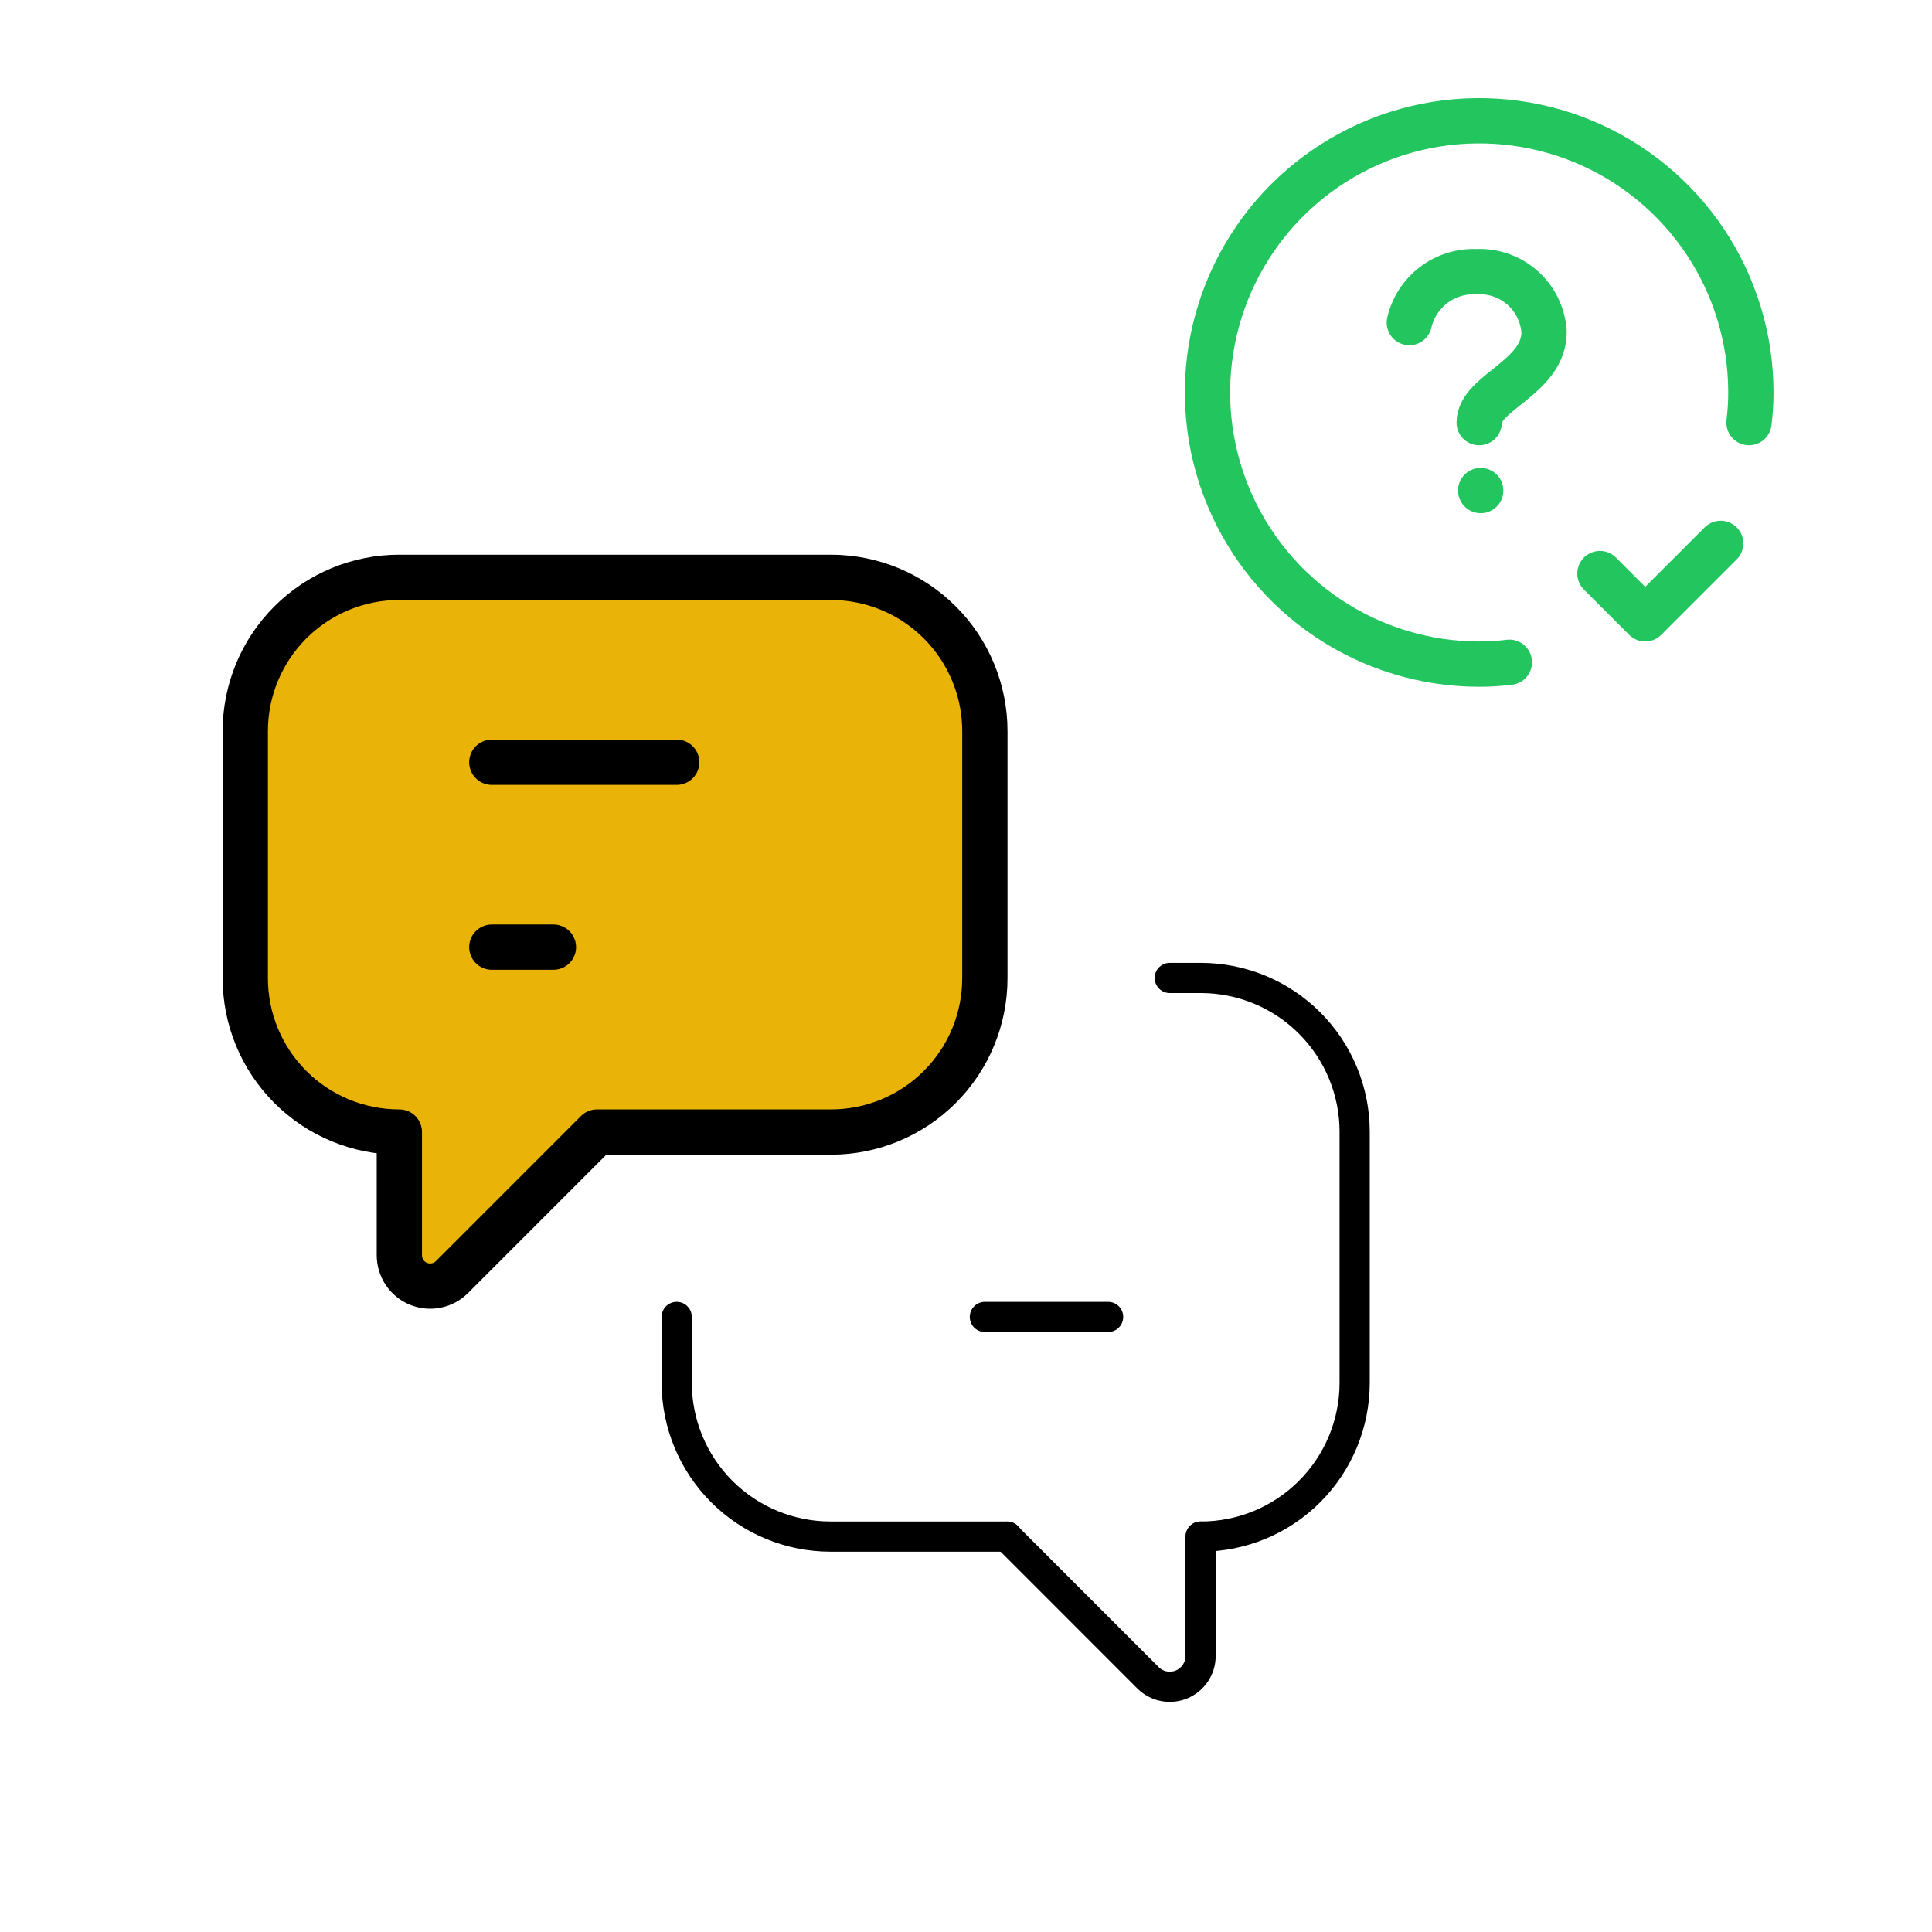 <svg width="64" height="64" viewBox="0 0 64 64" fill="none" xmlns="http://www.w3.org/2000/svg">
<path d="M39.771 50.901V54.854C39.771 55.056 39.712 55.254 39.599 55.422C39.487 55.59 39.328 55.722 39.141 55.799C38.954 55.876 38.749 55.897 38.55 55.857C38.352 55.818 38.17 55.72 38.027 55.577L33.356 50.904" stroke="black" stroke-linecap="round" stroke-linejoin="round"/>
<path d="M38.75 32.396H39.779C41.13 32.396 42.427 32.933 43.382 33.888C44.338 34.844 44.875 36.14 44.875 37.492V45.806C44.875 47.157 44.338 48.453 43.382 49.409C42.427 50.365 41.13 50.901 39.779 50.901" stroke="black" stroke-linecap="round" stroke-linejoin="round"/>
<path d="M33.364 50.901H27.513C26.161 50.901 24.865 50.365 23.909 49.409C22.954 48.453 22.417 47.157 22.417 45.806V43.625" stroke="black" stroke-linecap="round" stroke-linejoin="round"/>
<path d="M19.775 37.5L14.973 42.304C14.83 42.447 14.648 42.545 14.45 42.584C14.251 42.624 14.046 42.604 13.859 42.526C13.672 42.449 13.513 42.318 13.401 42.149C13.289 41.981 13.229 41.783 13.229 41.581V37.5H13.221C12.552 37.5 11.889 37.368 11.271 37.112C10.653 36.856 10.091 36.481 9.618 36.007C9.144 35.534 8.769 34.972 8.513 34.354C8.257 33.736 8.125 33.073 8.125 32.404V24.221C8.125 22.869 8.662 21.573 9.618 20.618C10.573 19.662 11.87 19.125 13.221 19.125H27.529C28.881 19.125 30.177 19.662 31.132 20.618C32.088 21.573 32.625 22.869 32.625 24.221V32.404C32.625 33.755 32.088 35.052 31.132 36.007C30.177 36.963 28.881 37.5 27.529 37.5H19.775Z" fill="#EAB308" stroke="black" stroke-width="1.5" stroke-linecap="round" stroke-linejoin="round"/>
<path d="M16.292 25.25H22.417" stroke="black" stroke-width="1.5" stroke-linecap="round" stroke-linejoin="round"/>
<path d="M16.292 31.375H18.333" stroke="black" stroke-width="1.5" stroke-linecap="round" stroke-linejoin="round"/>
<path d="M32.625 43.625H36.708" stroke="black" stroke-linecap="round" stroke-linejoin="round"/>
<path d="M50 21.938C49.668 21.979 49.334 22 49 22C47.22 22 45.48 21.472 44 20.483C42.52 19.494 41.366 18.089 40.685 16.444C40.004 14.8 39.826 12.99 40.173 11.244C40.52 9.498 41.377 7.895 42.636 6.636C43.895 5.377 45.498 4.52 47.244 4.173C48.99 3.826 50.8 4.004 52.444 4.685C54.089 5.366 55.494 6.52 56.483 8C57.472 9.48 58 11.22 58 13C58 13.334 57.979 13.668 57.938 14" stroke="#22C55E" stroke-width="1.5" stroke-linecap="round" stroke-linejoin="round"/>
<path d="M57 18L54.5 20.5L53 19" stroke="#22C55E" stroke-width="1.5" stroke-linecap="round" stroke-linejoin="round"/>
<path d="M46.686 10.686C46.801 10.191 47.085 9.752 47.489 9.444C47.893 9.136 48.392 8.979 48.9 9C49.463 8.969 50.016 9.162 50.437 9.536C50.859 9.911 51.115 10.437 51.15 11C51.15 12.504 49 13 49 14" stroke="#22C55E" stroke-width="1.5" stroke-linecap="round" stroke-linejoin="round"/>
<path d="M49.8 16.25C49.8 16.398 49.756 16.543 49.674 16.667C49.591 16.79 49.474 16.886 49.337 16.943C49.2 17 49.049 17.015 48.904 16.986C48.758 16.957 48.625 16.885 48.52 16.78C48.415 16.675 48.343 16.542 48.314 16.396C48.285 16.251 48.3 16.1 48.357 15.963C48.414 15.826 48.51 15.709 48.633 15.626C48.757 15.544 48.902 15.5 49.05 15.5C49.249 15.5 49.44 15.579 49.58 15.72C49.721 15.86 49.8 16.051 49.8 16.25Z" fill="#22C55E"/>
</svg>

